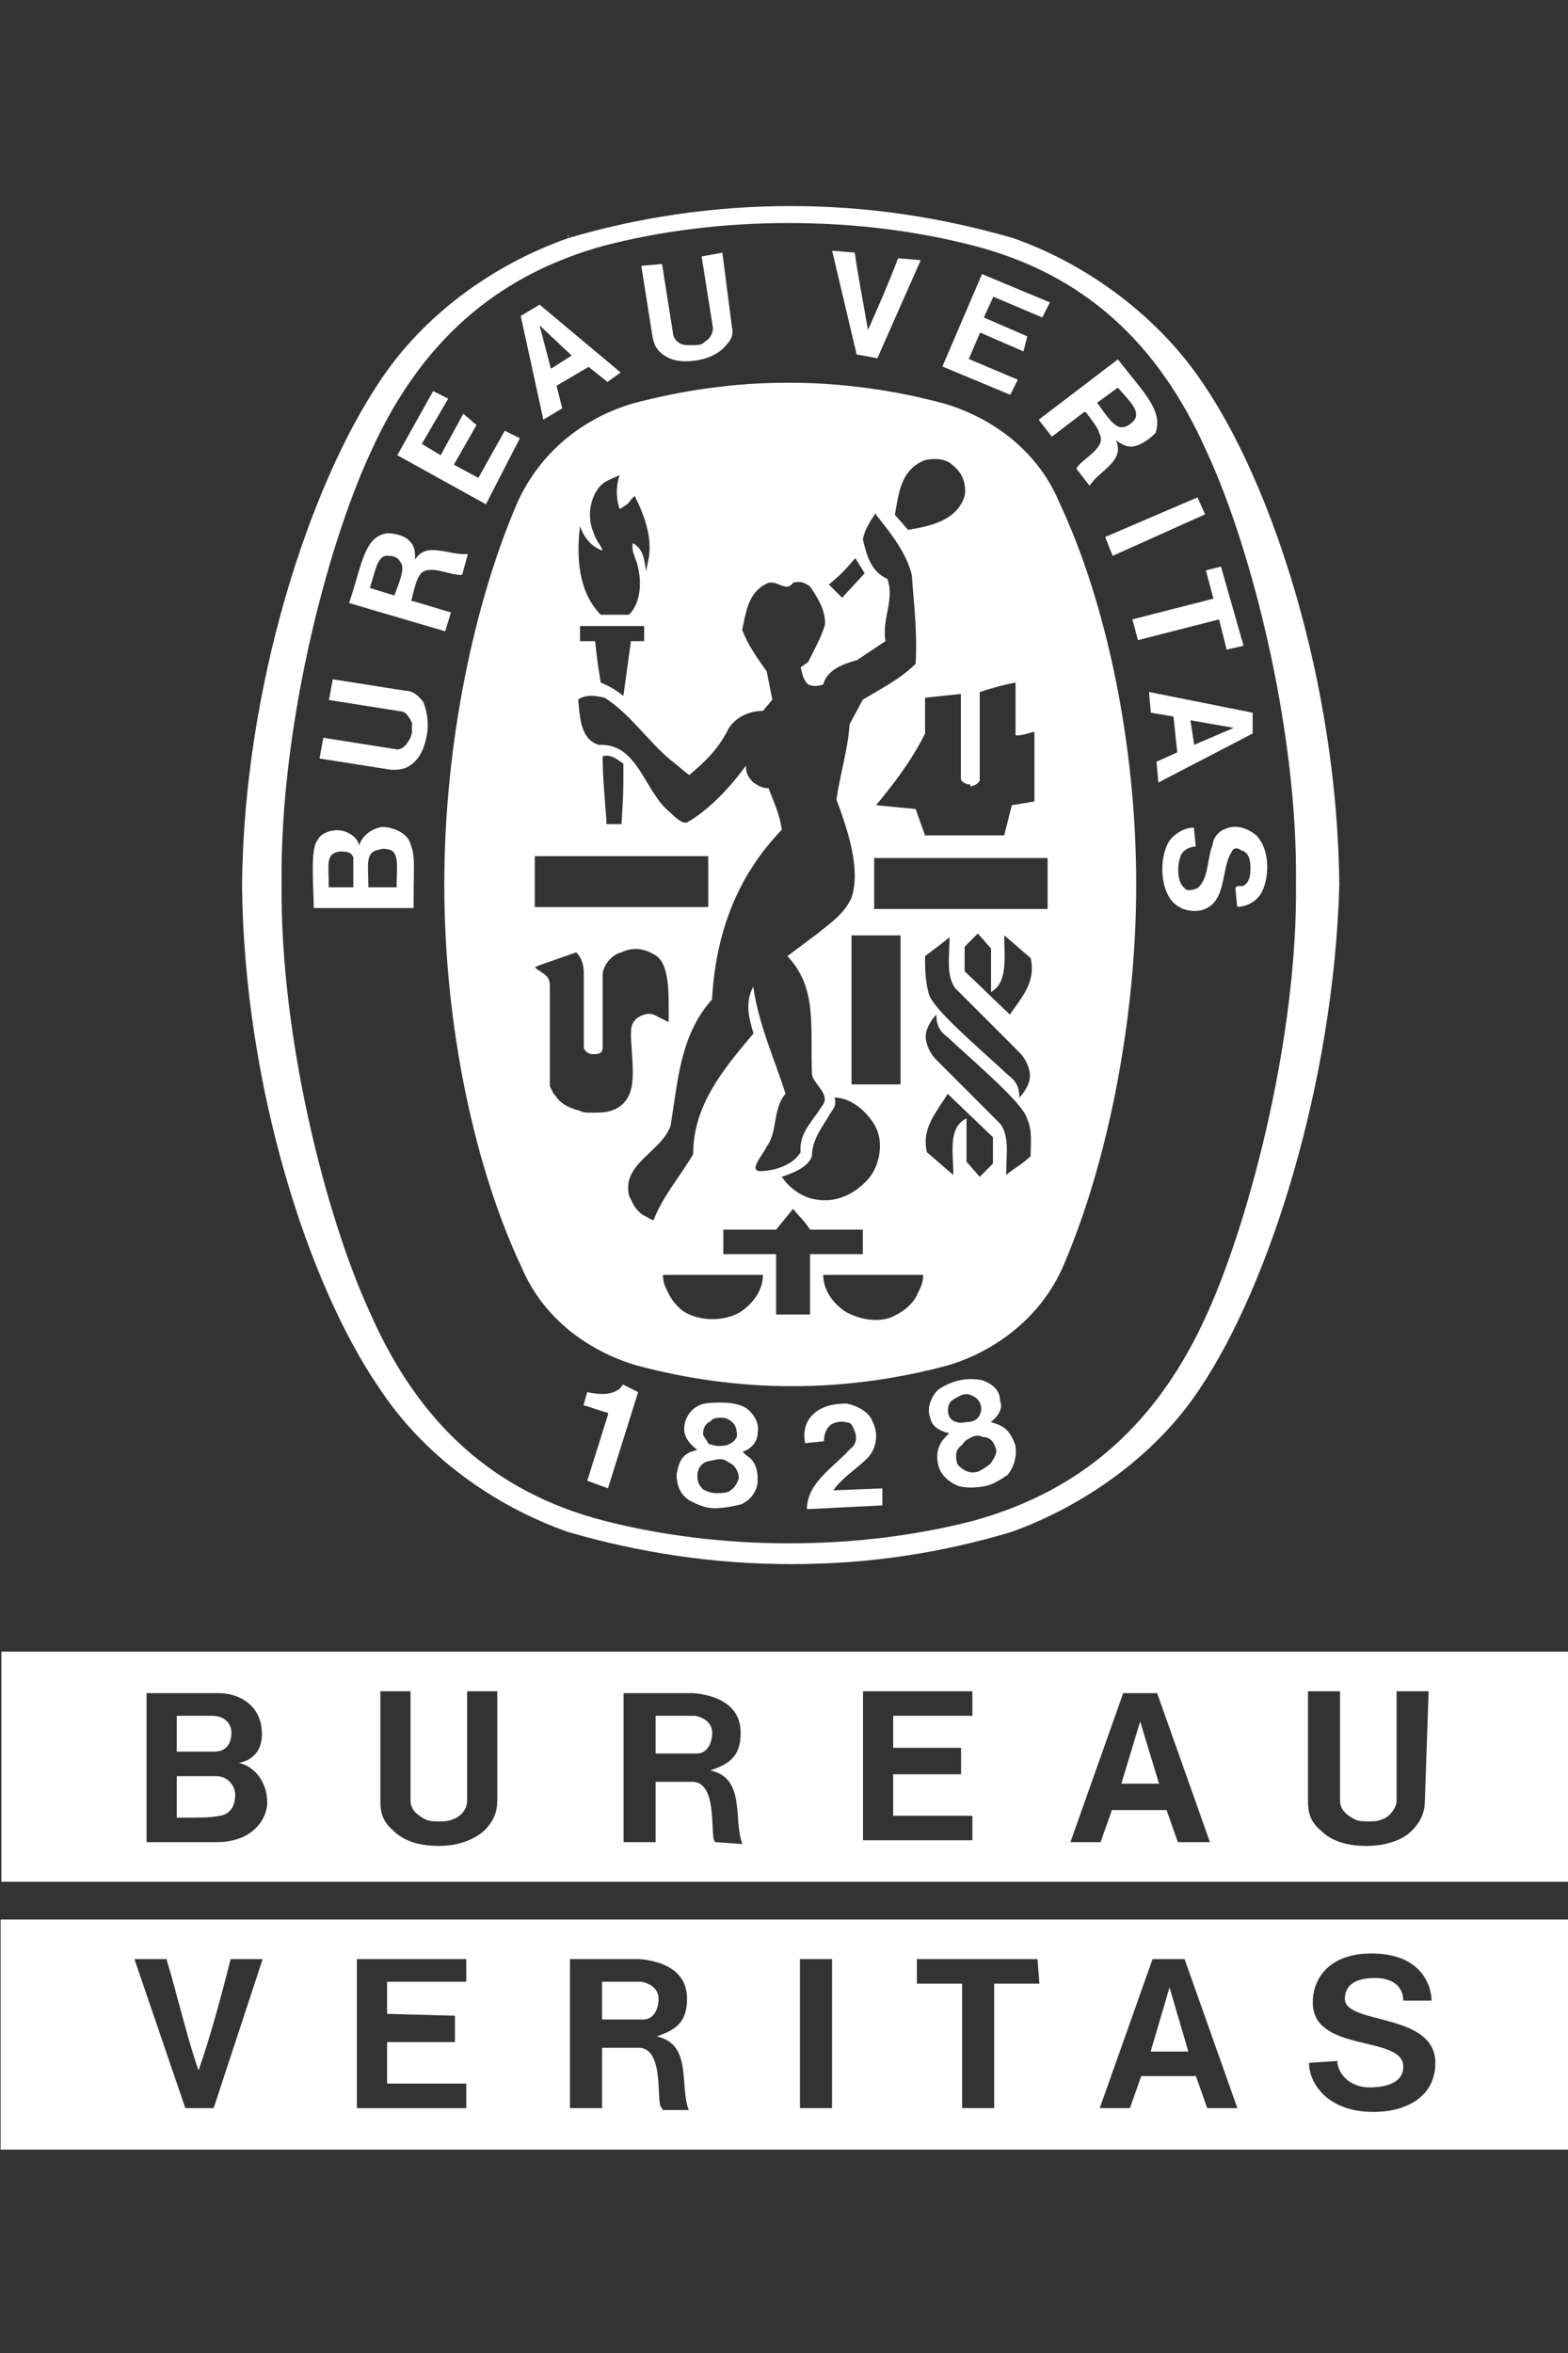 <?xml version="1.0" encoding="utf-8"?>
<!-- Generator: Adobe Illustrator 25.1.0, SVG Export Plug-In . SVG Version: 6.00 Build 0)  -->
<svg version="1.1"
	 id="svg727" sodipodi:docname="Bureau veritas.svg" xmlns:cc="http://creativecommons.org/ns#" xmlns:dc="http://purl.org/dc/elements/1.1/" xmlns:inkscape="http://www.inkscape.org/namespaces/inkscape" xmlns:rdf="http://www.w3.org/1999/02/22-rdf-syntax-ns#" xmlns:sodipodi="http://sodipodi.sourceforge.net/DTD/sodipodi-0.dtd" xmlns:svg="http://www.w3.org/2000/svg"
	 xmlns="http://www.w3.org/2000/svg" xmlns:xlink="http://www.w3.org/1999/xlink" x="0px" y="0px" viewBox="0 0 200 300"
	 style="enable-background:new 0 0 200 300;" xml:space="preserve">
<rect x="0" y="0" width="200" height="300" fill="#333333" stroke="none"/>
<style type="text/css">
	.st0{fill:#FFFFFF;}
</style>
<sodipodi:namedview  bordercolor="#666666" borderopacity="1.0" fit-margin-bottom="0" fit-margin-left="0" fit-margin-right="0" fit-margin-top="0" id="base" inkscape:current-layer="g615" inkscape:cx="747.81445" inkscape:cy="500.33896" inkscape:document-units="mm" inkscape:pagecheckerboard="true" inkscape:pageopacity="0.0" inkscape:pageshadow="2" inkscape:window-height="1001" inkscape:window-maximized="1" inkscape:window-width="1920" inkscape:window-x="-9" inkscape:window-y="-9" inkscape:zoom="0.49497475" pagecolor="#ffffff" showgrid="false">
	</sodipodi:namedview>
<g id="layer1" transform="translate(0.637,-10.721)" inkscape:groupmode="layer" inkscape:label="Calque 1">
	<g id="g615" transform="matrix(2.004,0,0,-2.004,-514.805,396.273)">
		<g id="g973" transform="matrix(1.2,0,0,1.2,-51.205,-13.706)">
			<g id="g334" transform="translate(286.601,170.06)">
				<path id="path336" inkscape:connector-curvature="0" class="st0" d="M0-10.8C0.2-10.8-0.1-10.9,0-10.8"/>
			</g>
			<g id="g338" transform="translate(286.601,170.06)">
				<path id="path340" inkscape:connector-curvature="0" class="st0" d="M0-10.8C0.1-10.8,0-10.8,0-10.8"/>
			</g>
			<g id="g342" transform="translate(325.118,135.723)">
				<path id="path344" inkscape:connector-curvature="0" class="st0" d="M0.1-10.8C0.2-2.8-2.2,6.8-4.6,12c-2.6,5.9-6.6,9.5-12.4,11
					c-3.1,0.8-6.4,1.2-9.8,1.2s-6.7-0.4-9.8-1.2c-5.8-1.6-9.8-5.2-12.4-11c-2.4-5.2-4.8-14.8-4.7-22.8c-0.1-8,2.3-17.6,4.7-22.8
					c2.6-5.9,6.6-9.5,12.4-11c3.1-0.8,6.5-1.2,9.8-1.2c3.4,0,6.7,0.4,9.8,1.2c5.8,1.6,9.8,5.2,12.4,11C-2.3-28.5,0.2-18.8,0.1-10.8
					 M-26.7-46.9L-26.7-46.9c-4.1,0-8,0.6-11.8,1.7c-4,1.4-7.7,4.1-10,7.6c-3.8,5.5-7.2,16.1-7.3,26.7v0c0.1,10.6,3.6,21.2,7.3,26.7
					c2.3,3.5,6,6.2,10,7.6c3.7,1.1,7.7,1.7,11.8,1.7s8-0.6,11.8-1.7c4-1.4,7.7-4.2,10-7.6c3.8-5.5,7.2-16.1,7.3-26.7v0
					C2.1-21.4-1.3-32.1-5-37.6c-2.3-3.5-6.1-6.2-10-7.6c-3.7-1.1-7.5-1.7-11.6-1.7"/>
			</g>
			<g id="g346" transform="translate(302.338,152.134)">
				<path id="path348" inkscape:connector-curvature="0" class="st0" d="M0-10.8C-0.3-10.1,0-10.7-0.4-10"/>
			</g>
			<g id="g350" transform="translate(299.28,102.535)">
				<path id="path352" inkscape:connector-curvature="0" class="st0" d="M0-10.8c0,1.4,1.4,2.2,2.3,3.2C2.6-7.4,2.7-7,2.5-6.6
					C2.4-6.3,2.3-6.2,2.1-6.2c-0.3,0.1-0.6,0-0.8-0.1C1-6.5,0.9-6.9,0.9-7.2l-1-0.1c-0.1,0.6,0,1.1,0.4,1.5c0.5,0.5,1.2,0.6,1.8,0.6
					c0.5-0.1,1.2-0.4,1.4-1c0.3-0.6,0.2-1.4-0.3-1.9c-0.6-0.6-1.3-1-1.8-1.7L4-9.7C4-10,4-10.3,4-10.6"/>
			</g>
			<g id="g354" transform="translate(290.327,108.841)">
				<path id="path356" inkscape:connector-curvature="0" class="st0" d="M0-10.9L0-10.9L-1.6-16l-1.1,0.4l1.1,3.5v0.1
					c-0.4,0.1-0.9,0.3-1.3,0.4l0.2,0.7c0.5-0.1,1.1-0.2,1.6,0.1c0.2,0.1,0.2,0.2,0.3,0.3"/>
			</g>
			<g id="g358" transform="translate(309.026,105.057)">
				<path id="path360" inkscape:connector-curvature="0" class="st0" d="M0-10.9c-0.1-0.1-0.4-0.3-0.6-0.4c-0.2-0.1-0.5-0.1-0.7,0
					c-0.2,0.1-0.5,0.3-0.5,0.5c-0.1,0.4,0,0.7,0.3,0.9C-1.4-9.7-1.2-9.6-1-9.5s0.4,0.1,0.6,0c0.4,0,0.6-0.3,0.7-0.7
					C0.3-10.4,0.2-10.6,0-10.9 M-2.2-8.4c-0.1,0.2-0.1,0.6,0.1,0.8c0.1,0.1,0.3,0.2,0.5,0.3c0.2,0.1,0.4,0.1,0.6,0
					C-0.7-7.4-0.5-7.7-0.5-8c0-0.2-0.1-0.4-0.2-0.5C-0.8-8.6-1-8.7-1.2-8.7s-0.4-0.1-0.6,0C-1.9-8.7-2.1-8.6-2.2-8.4 M1.3-9.9
					C1.1-9.4,0.9-9,0.3-8.8L0-8.7C0.3-8.5,0.7-8,0.5-7.6C0.5-7,0.1-6.7-0.4-6.5c-0.4,0.1-0.9,0.1-1.3,0s-0.9-0.3-1.2-0.6
					C-3.2-7.5-3.4-8-3.2-8.5c0.1-0.5,0.6-0.7,1-0.8l-0.2-0.2c-0.4-0.4-0.5-0.9-0.4-1.4c0.1-0.6,0.6-1,1.1-1.2c0.4-0.1,0.9-0.1,1.4,0
					c0.5,0.1,0.9,0.4,1.2,0.6C1.3-11,1.4-10.4,1.3-9.9"/>
			</g>
			<g id="g362" transform="translate(295.168,103.586)">
				<path id="path364" inkscape:connector-curvature="0" class="st0" d="M0-10.9C-0.2-11-0.4-11-0.7-11s-0.5,0.1-0.7,0.2
					c-0.2,0.2-0.3,0.4-0.3,0.7c0,0.4,0.2,0.7,0.6,0.8c0.1,0,0.4,0.1,0.6,0.1S-0.1-9.3,0-9.4c0.3-0.1,0.5-0.5,0.5-0.8
					C0.4-10.5,0.3-10.7,0-10.9 M-1.4-7.9C-1.4-7.6-1.3-7.3-1-7.2C-0.9-7-0.6-7-0.4-7C-0.2-7,0-7.1,0.1-7.2C0.4-7.4,0.4-7.8,0.4-8
					C0.3-8.2,0.2-8.3,0-8.4s-0.4-0.1-0.6-0.1c-0.2,0-0.4,0.1-0.5,0.1C-1.2-8.2-1.3-8.1-1.4-7.9 M1.5-10.3c0,0.5-0.1,1-0.6,1.3
					L0.7-8.8c0.4,0.1,0.8,0.5,0.8,1c0.1,0.5-0.2,1-0.6,1.3C0.6-6.3,0.1-6.2-0.4-6.2c-0.5,0-1,0-1.3-0.2c-0.4-0.2-0.7-0.7-0.7-1.2
					c0-0.5,0.4-0.9,0.7-1.1L-2-8.8C-2.6-9-2.7-9.5-2.8-10c0-0.6,0.2-1.1,0.7-1.4c0.4-0.2,0.8-0.4,1.3-0.4s1,0.1,1.4,0.2
					C1.1-11.4,1.5-10.9,1.5-10.3"/>
			</g>
			<g id="g366" transform="translate(320.397,155.278)">
				<path id="path368" inkscape:connector-curvature="0" class="st0" d="M0-10.8L-4.9-13l-0.4,1l4.9,2.1"/>
			</g>
			<g id="g370" transform="translate(301.916,163.755)">
				<path id="path372" inkscape:connector-curvature="0" class="st0" d="M0-10.8l-1.3,5.5l1.2-0.1c0.2-1.4,0.5-2.9,0.7-4.1
					c0.5,1.1,1.1,2.5,1.6,3.8l1.2-0.1l-2.3-5.2"/>
			</g>
			<g id="g374" transform="translate(281.053,160.612)">
				<path id="path376" inkscape:connector-curvature="0" class="st0" d="M0-10.8L-1.2-13l-1,0.6l1.4,2.4l-0.8,0.4L-3.5-13l4.7-2.6
					L3-12.1l-0.8,0.4l-1.4-2.5l-1.3,0.7l1.2,2.1"/>
			</g>
			<g id="g378" transform="translate(277.519,135.505)">
				<path id="path380" inkscape:connector-curvature="0" class="st0" d="M0-10.8h-1.5l0,0c0,1.2-0.2,1.9,0.6,2
					c0.2,0.1,0.6,0,0.7-0.1C0.1-9.2,0-9.7,0-10.8 M-2.3-10.8h-1.3C-3.6-9.6-3.8-9-3-8.9c0.5,0,0.6-0.1,0.7-0.3
					C-2.3-9.5-2.3-9.8-2.3-10.8 M0.7-8.4C0.5-7.9-0.2-7.6-0.8-7.6c-0.5-0.1-1-0.4-1.2-1C-2-8.3-2.4-7.9-2.9-7.8
					c-0.5,0.1-1.1-0.1-1.3-0.5c-0.4-0.5-0.2-2.4-0.2-3.6h5.3v0.4C0.9-9.4,1-9.2,0.7-8.4"/>
			</g>
			<g id="g382" transform="translate(320.44,152.309)">
				<path id="path384" inkscape:connector-curvature="0" class="st0" d="M0-10.8l0.8,0.2L2-14.8L1.1-15l-0.4,1.6l-4.3-1.1l-0.3,1.1
					l4.3,1.1"/>
			</g>
			<g id="g386" transform="translate(293.495,163.452)">
				<path id="path388" inkscape:connector-curvature="0" class="st0" d="M0-10.8c0.6,0.1,1.2,0.4,1.5,0.8C1.8-9.7,1.9-9.4,1.8-9
					L1.3-5.1L0.2-5.3l0.6-3.8c0-0.3-0.2-0.6-0.4-0.7C0.2-10,0-10-0.1-10c-0.2,0-0.4,0-0.5,0C-0.9-10-1.2-9.8-1.3-9.5l-0.6,3.8
					L-3-5.8l0.6-3.8c0.1-0.4,0.2-0.7,0.7-1C-1.2-10.9-0.6-10.9,0-10.8"/>
			</g>
			<g id="g390" transform="translate(319.821,143.06)">
				<path id="path392" inkscape:connector-curvature="0" class="st0" d="M0-10.8l-0.2,1.3l2.3-0.4l0,0l0,0l0,0l0,0L0-10.8z M3.1-9.1
					L-2.4-8l0.1-1.1l1.2-0.2l0.2-1.9l-1.1-0.5l0.1-1.1l5,2.6"/>
			</g>
			<g id="g394" transform="translate(322.103,135.569)">
				<path id="path396" inkscape:connector-curvature="0" class="st0" d="M0-10.8h0.1l0.1,0l0.1,0c0.4,0.2,0.4,0.7,0.4,1
					c0,0.4-0.1,0.8-0.5,0.9C0.1-8.8-0.2-8.7-0.3-9c-0.6-0.9-0.2-2.8-1.7-3.1c-0.7-0.1-1.3,0.2-1.6,0.7c-0.5,0.8-0.5,2.2,0,3
					c0.3,0.4,0.8,0.7,1.3,0.7l0.1-1c-0.3,0-0.7-0.2-0.8-0.5c-0.2-0.5-0.2-1.4,0.2-1.7c0.1-0.2,0.5-0.1,0.7,0
					c0.6,0.5,0.5,1.6,0.8,2.3C-1.3-8.3-1-7.9-0.7-7.8C-0.1-7.5,0.5-7.7,1-8.1c0.7-0.7,0.7-2,0.4-2.8c-0.2-0.6-0.8-1-1.4-1l-0.1,1"/>
			</g>
			<g id="g398" transform="translate(279.129,143.634)">
				<path id="path400" inkscape:connector-curvature="0" class="st0" d="M0-10.8c0.1,0.6,0,1.2-0.2,1.7c-0.3,0.4-0.6,0.6-1,0.6
					L-5-7.9L-5.2-9l3.8-0.6c0.3,0,0.5-0.4,0.6-0.6c0-0.2,0-0.4,0-0.5s-0.1-0.4-0.2-0.5c-0.1-0.2-0.4-0.5-0.7-0.4l-3.8,0.6l-0.2-1.1
					l3.8-0.6c0.4,0,0.7,0,1.1,0.3C-0.3-12-0.1-11.4,0-10.8"/>
			</g>
			<g id="g402" transform="translate(285.7,162.997)">
				<path id="path404" inkscape:connector-curvature="0" class="st0" d="M0-10.8l-0.6,2.3l0,0l0,0l0,0l0,0l1.7-1.6L0-10.8z
					 M-0.6-7.4l-1-0.6l1.2-5.5l1,0.6l-0.3,1.2l1.7,1l1-0.8L3.7-11"/>
			</g>
			<g id="g406" transform="translate(310.965,164.716)">
				<path id="path408" inkscape:connector-curvature="0" class="st0" d="M0-10.8l-2.3,1l0.5,1.1l2.6-1.1l0.4,0.8l-3.6,1.5l-2.1-4.9
					l3.6-1.5l0.4,0.8l-2.6,1.1l0.6,1.4l2.3-1"/>
			</g>
			<g id="g410" transform="translate(277.396,150.976)">
				<path id="path412" inkscape:connector-curvature="0" class="st0" d="M0-10.8l-1.3,0.4C-1-9.5-0.9-8.6-0.3-8.7
					C0-8.7,0.2-8.8,0.3-9C0.6-9.3,0.3-10,0-10.8 M1.1-8.9c0,0.4,0,0.7-0.3,1C0.5-7.6,0-7.5-0.4-7.5c-1.2-0.2-1.3-1.6-2-3.7l5.1-1.5
					L3-11.7l-2,0.6l-0.1,0C1-10.6,1.2-9.9,1.3-9.8C1.7-9,3-9.8,3.6-9.7l0.3,1.1C2.9-8.7,1.7-7.9,1.1-8.9"/>
			</g>
			<g id="g414" transform="translate(316.572,160.195)">
				<path id="path416" inkscape:connector-curvature="0" class="st0" d="M0-10.8c-0.2-0.2-0.4-0.3-0.6-0.3c-0.4,0-0.8,0.6-1.3,1.3
					l1.1,0.8C-0.2-9.7,0.5-10.3,0-10.8 M-0.8-7.5L-5-10.7l0.7-0.9l1.7,1.3l0.1,0c0.3-0.4,0.7-0.9,0.7-1.1c0.5-0.8-1-1.4-1.2-1.9
					l0.7-0.9c0.5,0.8,1.9,1.3,1.4,2.4c0.3-0.2,0.6-0.4,1-0.3c0.4,0.1,0.8,0.4,1.1,0.7C1.6-10.2,0.6-9.3-0.8-7.5"/>
			</g>
			<g id="g418" transform="translate(312.045,134.456)">
				<path id="path420" inkscape:connector-curvature="0" class="st0" d="M0-10.9h-9.2v2.7H0V-10.9z M-0.9-24c-0.4-0.4-0.8-0.6-1.3-1
					c0,1,0.2,2-0.3,2.7c-1.2,1.2-2.3,2.3-3.4,3.4c-0.4,0.4-0.7,1.1-0.5,1.6c0.1,0.3,0.3,0.6,0.5,0.8c0-0.6,0.2-0.9,0.6-1.2
					c1.5-1.4,4-3.5,4.2-4.3C-0.8-22.6-0.9-23.3-0.9-24 M-2.9-24.4c-0.3-0.3-0.4-0.4-0.7-0.7l-0.7,0.8v2.3c-1-0.5-0.7-1.8-0.7-3
					c-0.6,0.5-0.8,0.7-1.4,1.2c-0.3,1.3,0.5,2.1,1.1,3.1l2.4-2.3L-2.9-24.4L-2.9-24.4z M-2.3-12.3c0.6-0.5,0.8-0.7,1.4-1.2
					c0.3-1.3-0.5-2.1-1.1-3l-2.4,2.3v1.3c0.3,0.3,0.4,0.4,0.7,0.7l0.7-0.8v-2.3C-2.1-14.8-2.3-13.5-2.3-12.3 M-6.5-13.4
					c0.4,0.3,0.8,0.6,1.3,1c0-1-0.2-2,0.3-2.7c1.2-1.2,2.3-2.3,3.4-3.4c0.4-0.4,0.7-1.1,0.5-1.6c-0.1-0.3-0.3-0.6-0.5-0.8
					c0,0.6-0.2,0.9-0.6,1.2c-1.5,1.4-4,3.5-4.2,4.3C-6.5-14.7-6.5-14-6.5-13.4 M-6.9-31.3c-0.2-0.5-0.7-0.9-1.1-1.1
					c-0.8-0.5-2-0.3-2.8,0.2c-0.7,0.5-1.1,1.2-1.1,1.9c2,0,3.3,0,5.3,0C-6.6-30.7-6.7-30.9-6.9-31.3 M-12.6-32.4h-1.8v3.2h-2.8v1.3
					h2.8l0.9,1.1c0.4-0.5,0.5-0.5,0.9-1.1h2.8v-1.3h-2.8V-32.4z M-16.2-32.2c-0.7-0.5-1.9-0.6-2.8-0.2c-0.5,0.2-0.9,0.7-1.1,1.1
					c-0.2,0.4-0.3,0.6-0.3,1c1.9,0,3.2,0,5.3,0C-15.1-31-15.5-31.7-16.2-32.2 M-10.4-20.2v7.9c1.1,0,1.5,0,2.6,0v-7.9H-10.4z
					 M-11.3-20.9c0.9,0,1.8-0.8,2.2-1.6s0.2-2-0.4-2.7c-0.7-0.8-1.7-1.3-2.8-1.1c-0.7,0.1-1.4,0.6-1.8,1.2c0.6,0.2,1.4,0.5,1.6,1.1
					c0,0.9,0.6,1.6,1,2.3C-11.3-21.4-11.2-21.3-11.3-20.9 M-21.5-27.1c-0.4,0.3-0.5,0.6-0.7,1c-0.4,1.7,1.7,2.3,2.2,3.7
					c0.4,2.4,0.5,4.8,2.2,6.7c0.2,3.5,1.3,6.5,3.7,9c-0.1,0.8-0.4,1.4-0.7,2.2c-0.3,0-0.5,0.1-0.8,0.3C-15.9-3.9-16-3.7-16-3.3
					c-0.8-1.1-1.9-2.3-3.1-3c-0.2-0.1-0.5,0.1-0.9,0.5c-1.4,1.1-1.7,3.7-3.8,3.6c-1,0.3-1,1.5-1.1,2.4c0.4,0.3,1,0.2,1.4,0.1
					C-22.2-0.5-21.2-2-20-3c0.4-0.3,0.7-0.6,1-0.8c0.8,0.7,1.5,1.3,2.1,2.5c0.4,0.6,1.1,0.9,1.8,0.9l0.5,0.6l-0.3,1.5
					c-0.5,0.7-1,1.4-1.3,2.2c0.2,0.9,0.3,1.9,1.2,2.4c0.6,0.4,1.1-0.5,1.5,0.1c0.4,0.1,0.6,0,0.9-0.2c0.4-0.6,0.8-1.2,0.8-2
					c-0.2-0.7-0.6-1.4-0.9-2c-0.1-0.1-0.3-0.2-0.4-0.3c0.1-0.3,0.1-0.6,0.4-0.9c0.2-0.1,0.5-0.1,0.8,0c0.2,0.8,1.1,1.1,1.8,1.3
					l1.5,1c-0.2,1.2,0.5,2.2,0.1,3.3C-9.4,7-9.6,7.9-9.8,8.7c0.1,0.5,0.4,1,0.7,1.4l0-0.1c0.8-1,1.6-2,1.9-3.2
					C-7.1,5.3-6.9,3.8-7,2.1c-0.8-0.8-1.8-1.3-2.8-1.9l-0.7-1.3c-0.1-1.4-0.5-2.6-0.7-4c0.6-1.6,1.3-3.7,0.8-5.2
					c-0.4-0.9-1.2-1.4-1.8-1.9l-1.6-1.2c1.6-1.7,1.2-3.7,1.3-6.2c0-0.6,1.1-1.1,0.5-1.8c-0.5-0.8-1.2-1.4-1.1-2.4
					c-0.5-0.8-1.6-1-2.2-1c-0.1,0-0.2,0.1-0.2,0.2c0.1,0.4,0.4,0.7,0.6,1.1c0.6,0.8,0.3,2,1,2.8c-0.6,1.9-1.4,3.6-1.7,5.6v0.1
					c-0.5-0.9-0.2-1.8,0-2.5c-1.6-1.9-3.2-3.8-3.2-6.4c-0.7-1.2-1.6-2.2-2.1-3.5C-21-27.4-21.3-27.2-21.5-27.1 M-22.6-21.3
					c-0.5-0.4-1-0.4-1.6-0.4c-0.2,0-0.5,0-0.6,0.1c-0.4,0.1-1,0.3-1.3,0.8l-0.1,0.1l-0.1,0.2l-0.1,0.2l0,0.3v5c0,0.6-0.3,0.6-0.8,1
					l0.2,0.1l2,0.7c0.3-0.3,0.4-0.7,0.4-1.1v-3.9c0-0.2,0.2-0.4,0.5-0.4c0.4,0,0.5,0.1,0.5,0.4c0,1.8,0,2.2,0,3.8
					c0,0.5,0.5,1.1,1,1.2c0.6,0.3,1.2,0.2,1.7-0.1c0.9-0.4,0.8-2.2,0.8-3.6c-0.4,0.2-0.4,0.2-0.8,0.4c-0.3,0.1-0.6,0-0.9-0.2
					c-0.3-0.3-0.3-0.5-0.3-1C-22-19.5-21.8-20.6-22.6-21.3 M-23.6-2.8c0.4,0.1,0.7-0.1,1.1-0.4c0-1.6,0-1.5-0.1-3.2h-0.8v0.2
					C-23.5-4.8-23.6-4-23.6-2.8 M-27.2-8.1h9.2v-2.7h-9.2C-27.2-10.8-27.2-8.1-27.2-8.1z M-21.3,3.3h-0.8l-0.4-2.9
					c-0.4,0.3-0.7,0.5-1.2,0.7c-0.2,1.2-0.2,1.3-0.3,2.2h-0.8v0.8c1.3,0,2.1,0,3.4,0V3.3z M-24.8,9.4L-24.8,9.4
					c0.2-0.6,0.6-1.1,1.2-1.3c-0.1,0.3-0.4,0.6-0.5,1c-0.3,0.7-0.2,1.6,0.2,2.2c0.3,0.5,0.8,0.6,1.2,0.8c-0.2-0.6-0.2-1.2,0-1.8
					c0.3,0.2,0.4,0.2,0.6,0.5c0.1,0.1,0.1,0.1,0.2,0.2c0.5-1,1-2.3,0.7-3.5L-21.3,7c-0.1,0.8-0.2,1.2-0.7,1.5
					c-0.1-0.5,0.2-0.8,0.3-1.4c0.2-1,0-1.9-0.5-2.4h-1.5C-24.9,5.9-25,7.8-24.8,9.4 M-10.2,7.7l0.5-0.8l-1.2-1.3
					c-0.3,0.3-0.4,0.4-0.7,0.7C-10.9,6.9-10.9,6.9-10.2,7.7 M-6.5,12.9c0.5,0.1,1.1,0.1,1.5-0.3c0.5-0.4,0.7-1,0.6-1.6
					c-0.4-1.3-1.8-1.6-3-1.8L-8.1,10C-7.9,11.1-7.8,12.4-6.5,12.9 M-4.1-4.4c0.1,0,0.4,0.1,0.5,0.3v4.7C-3,0.8-2.3,1-1.7,1.1v-2.8
					c0.4,0,0.6,0.1,1,0.2v-3.7l-1.2-0.2L-2.3-7h-4.2L-7-5.6c-1,0.1-1.1,0.1-2.1,0.2c1,1.2,1.9,2.4,2.6,3.8v1.9l1.9,0.2V-4
					c0-0.1,0.2-0.3,0.5-0.3L-4.1-4.4z M0.6,10.7c-1.1,2.6-3.4,4.4-6.1,5.2c-2.6,0.7-5.4,1.1-8.2,1.1h-0.1c-2.8,0-5.6-0.4-8.2-1.1
					c-2.7-0.8-4.9-2.6-6.1-5.2C-30.4,5.4-32-2.1-32-9.6s1.6-15,4.1-20.3c1.1-2.6,3.4-4.4,6.1-5.2c2.6-0.7,5.4-1.1,8.2-1.1h0.1
					c2.8,0,5.6,0.4,8.2,1.1c2.7,0.8,5,2.7,6.1,5.2C3.1-24.6,4.7-17,4.7-9.6C4.7-2.1,3.1,5.4,0.6,10.7"/>
			</g>
			<g id="g422" transform="translate(267.855,89.781)">
				<path id="path424" inkscape:connector-curvature="0" class="st0" d="M0-10.9c0.6,0,0.9,0.4,0.9,1c0,0.6-0.5,0.9-1,0.9H-2v-1.9H0
					z M0.1-12.2c-0.8,0-1.5,0-2.1,0l0,0v-2.2c1.6,0,1.7,0,2.3,0.1c0.6,0.1,0.8,0.6,0.8,1.1C1.1-12.7,0.7-12.2,0.1-12.2 M49.1-9.3
					L49.1-9.3L49.1-9.3l-1-3.3h2L49.1-9.3L49.1-9.3z M25.5-9c-0.5,0-1.3,0-2.1,0v-2c1.5,0,1.8,0,2.2,0c0.5,0,0.8,0.5,0.8,1.1
					C26.4-9.4,26-9.1,25.5-9 M64.2-13.5c0-0.6-0.2-1.1-0.7-1.6c-0.6-0.6-1.6-0.8-2.4-0.8h0c-0.9,0-1.8,0.2-2.4,0.8
					c-0.6,0.5-0.7,1-0.7,1.6v5.8h1.7v-5.8c0-0.5,0.4-0.8,0.8-1c0.2-0.1,0.5-0.1,0.7-0.1c0.2,0,0.5,0,0.7,0.1c0.4,0.1,0.8,0.6,0.8,1
					v5.8h1.7L64.2-13.5L64.2-13.5z M51.1-15.7l-0.6,1.7h-2.9l-0.6-1.7h-1.6l2.8,7.9H50l2.8-7.9H51.1z M39.6-10.7v-1.4H36v-2.2h4.2
					v-1.3h-5.8v7.9h5.8V-9H36v-1.7L39.6-10.7z M26.6-15.7c-0.4,0,0.2,3.1-1.2,3.2c-0.8,0-1.2,0-2,0v-3.2h-1.7v7.9c1.5,0,2.4,0,3.7,0
					c1.2-0.1,2.4-0.6,2.5-1.9c0.1-1.6-0.8-1.9-1.6-2.2c1.9-0.4,1.2-2.6,1.7-3.9L26.6-15.7L26.6-15.7z M15-13.5
					c0-0.6-0.2-1.1-0.7-1.6c-0.7-0.6-1.6-0.8-2.4-0.8h0c-0.9,0-1.8,0.2-2.4,0.8c-0.6,0.5-0.7,1-0.7,1.6v5.8h1.6v-5.8
					c0-0.5,0.4-0.8,0.8-1c0.2-0.1,0.5-0.1,0.7-0.1c0.2,0,0.5,0,0.7,0.1c0.4,0.1,0.8,0.5,0.8,1v5.8h1.6v-5.8H15z M0.1-15.7h-3.7v7.9
					c1.6,0,2.5,0,3.8,0c1.2,0,2.2-0.7,2.3-1.9c0.1-0.8-0.2-1.6-1.2-1.8c0.9-0.2,1.5-1.1,1.5-2.1C2.8-14.4,2.1-15.7,0.1-15.7
					 M-11.3-17.8h83.2v12.2h-83.2V-17.8z"/>
			</g>
			<g id="g426" transform="translate(329.211,70.679)">
				<path id="path428" inkscape:connector-curvature="0" class="st0" d="M0.1-10.9c-2.4,0-3.4,1.5-3.4,2.6l1.5,0.1
					c0-0.6,0.6-1.4,1.7-1.4c0.8,0,1.8,0.2,1.8,1.1c0,1.7-4.8,0.7-4.8,3.4c0,1.4,1,2.6,3.1,2.6c2.9,0,3.2-2,3.2-2.5L1.7-5
					c0,0.6-0.4,1.2-1.5,1.2c-1.2,0-1.6-0.5-1.6-1.1c0-1.4,4.8-0.7,4.8-3.4C3.4-10,2-10.9,0.1-10.9 M-8.7-10.7L-9.3-9h-2.9l-0.6-1.7
					h-1.6l2.8,7.9h1.7l2.8-7.9H-8.7z M-17.6-4.1h-2.4v-6.6h-1.7v6.6h-2.4v1.3h6.4L-17.6-4.1L-17.6-4.1z M-28.6-10.7h-1.7v7.9h1.7
					V-10.7z M-37.6-10.7c-0.4,0,0.2,3.1-1.2,3.2c-0.8,0-1.2,0-2,0v-3.2h-1.7v7.9c1.5,0,2.4,0,3.7,0c1.2-0.1,2.4-0.6,2.5-1.9
					c0.1-1.6-0.8-1.9-1.6-2.2c1.9-0.4,1.2-2.6,1.7-3.9H-37.6z M-48.6-5.8v-1.4h-3.6v-2.2h4.2v-1.3h-5.8v7.9h5.8V-4h-4.2v-1.7
					L-48.6-5.8z M-61.4-10.7h-1.5l-2.7,7.9h1.7c0.6-2,1.1-4.2,1.7-5.9c0.6,1.7,1.2,3.9,1.7,5.9h1.7L-61.4-10.7z M-72.7-12.9h83.2
					v12.2h-83.2V-12.9z M-10.7-4.3L-10.7-4.3L-10.7-4.3L-10.7-4.3l-1-3.4h2L-10.7-4.3L-10.7-4.3z M-38.7-4c-0.5,0-1.3,0-2.1,0v-2
					c1.5,0,1.8,0,2.2,0c0.5,0,0.8,0.5,0.8,1.1C-37.8-4.4-38.2-4.1-38.7-4"/>
			</g>
		</g>
	</g>
</g>
</svg>
